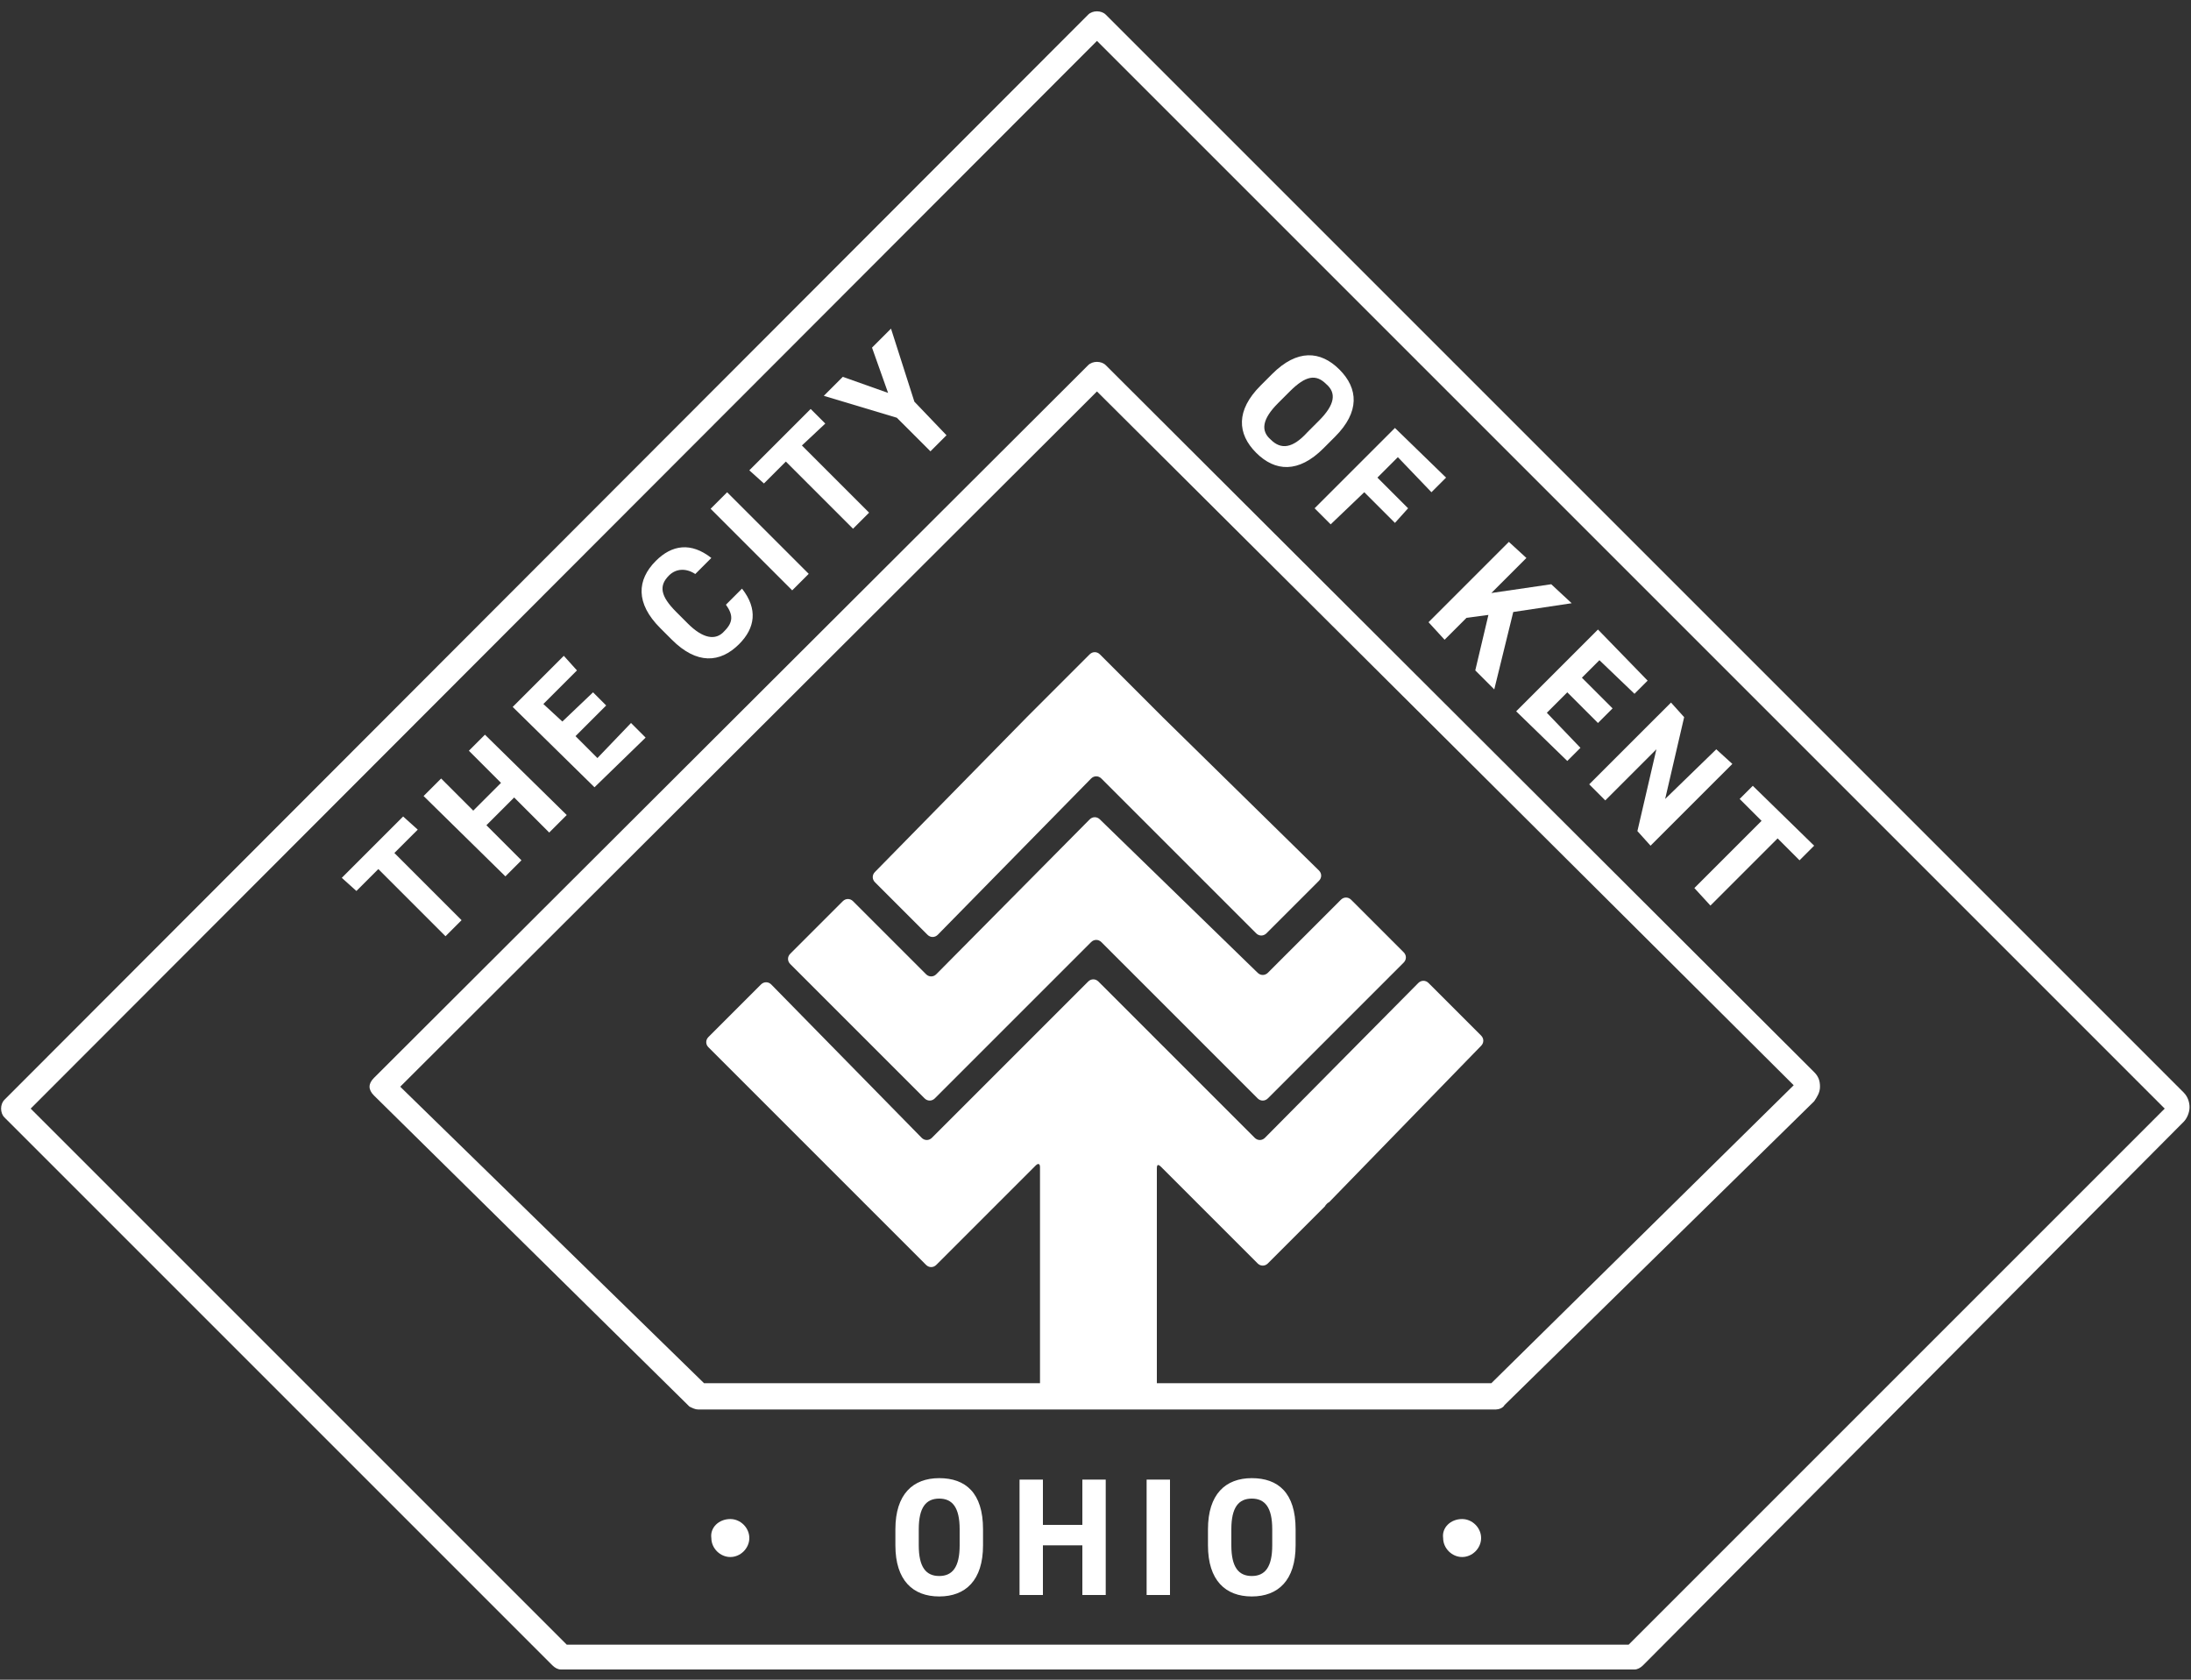 <?xml version="1.0" encoding="utf-8"?>
<!-- Generator: Adobe Illustrator 28.3.0, SVG Export Plug-In . SVG Version: 6.00 Build 0)  -->
<svg version="1.1" id="Layer_1" xmlns="http://www.w3.org/2000/svg" xmlns:xlink="http://www.w3.org/1999/xlink" x="0px" y="0px"
	 width="150px" height="115px" viewBox="0 0 150 115" style="enable-background:new 0 0 150 115;" xml:space="preserve">
<rect x="0" y="0" width="150" height="115" fill="#333333" stroke="none"/>
<style type="text/css">
	.st0{fill:#FFFFFF;}
</style>
<g>
	<polygon class="st0" points="27.6,55.9 28.6,56.8 27,58.4 31.6,63 30.5,64.1 25.9,59.5 24.4,61 23.4,60.1 	"/>
	<polygon class="st0" points="32.4,55.5 34.3,53.6 32.1,51.4 33.2,50.3 38.8,55.8 37.6,57 35.2,54.6 33.3,56.5 35.7,58.9 34.6,60 
		29,54.5 30.2,53.3 	"/>
	<polygon class="st0" points="38.6,44.9 39.5,45.9 37.2,48.2 38.5,49.4 40.6,47.4 41.5,48.3 39.4,50.4 40.9,51.9 43.2,49.5 
		44.2,50.5 40.7,53.9 35.1,48.4 	"/>
	<path class="st0" d="M47.6,39.3c-0.6-0.4-1.3-0.4-1.8,0.1c-0.7,0.7-0.6,1.4,0.5,2.5l0.8,0.8c1,1,1.9,1.2,2.5,0.5
		c0.6-0.6,0.6-1.1,0.1-1.8l1.1-1.1c1.1,1.4,0.9,2.7-0.2,3.8c-1.3,1.3-2.9,1.4-4.6-0.3L45.2,43c-1.7-1.7-1.6-3.3-0.3-4.6
		c1.1-1.1,2.4-1.3,3.8-0.2L47.6,39.3z"/>
	
		<rect x="51.2" y="33.1" transform="matrix(0.707 -0.707 0.707 0.707 -10.95 47.63)" class="st0" width="1.6" height="7.9"/>
	<polygon class="st0" points="55.5,28 56.5,29 54.9,30.5 59.5,35.1 58.4,36.2 53.8,31.6 52.3,33.1 51.3,32.2 	"/>
	<polygon class="st0" points="57.7,25.8 60.8,26.9 59.7,23.8 61,22.5 62.6,27.5 64.8,29.8 63.7,30.9 61.4,28.6 56.4,27.1 	"/>
	<path class="st0" d="M87.5,27.6c-1.1,1.1-1.2,1.9-0.5,2.5c0.7,0.7,1.5,0.6,2.5-0.5l0.8-0.8c1.1-1.1,1.2-1.9,0.5-2.5
		c-0.7-0.7-1.4-0.6-2.5,0.5L87.5,27.6z M86,31c-1.3-1.3-1.4-2.9,0.3-4.6l0.8-0.8c1.7-1.7,3.3-1.6,4.6-0.3c1.3,1.3,1.4,2.9-0.3,4.6
		l-0.8,0.8C88.9,32.4,87.3,32.3,86,31"/>
	<polygon class="st0" points="99,32.7 98,33.7 95.7,31.3 94.3,32.7 96.4,34.8 95.5,35.8 93.4,33.7 91.1,35.9 90,34.8 95.5,29.3 	"/>
	<polygon class="st0" points="101,45.9 101.9,42.1 100.4,42.3 98.9,43.8 97.8,42.6 103.3,37.1 104.5,38.2 102.1,40.6 106.2,40 
		107.6,41.3 103.6,41.9 102.3,47.2 	"/>
	<polygon class="st0" points="112.8,46.6 111.9,47.5 109.5,45.2 108.3,46.4 110.4,48.5 109.4,49.5 107.3,47.4 105.9,48.8 
		108.2,51.2 107.3,52.1 103.8,48.7 109.4,43.1 	"/>
	<polygon class="st0" points="118.6,52.3 113,57.9 112.1,56.9 113.4,51.3 109.9,54.8 108.8,53.7 114.4,48.1 115.3,49.1 114,54.7 
		117.5,51.3 	"/>
	<polygon class="st0" points="124.2,57.9 123.2,58.9 121.7,57.4 117.1,62 116,60.8 120.6,56.2 119.1,54.7 120,53.8 	"/>
	<path class="st0" d="M50,104c0.7,0,1.3,0.6,1.3,1.3c0,0.7-0.6,1.3-1.3,1.3s-1.3-0.6-1.3-1.3C48.6,104.6,49.2,104,50,104"/>
	<path class="st0" d="M62.9,105.8c0,1.5,0.5,2.1,1.4,2.1c0.9,0,1.4-0.6,1.4-2.1v-1.1c0-1.5-0.5-2.1-1.4-2.1c-0.9,0-1.4,0.6-1.4,2.1
		V105.8z M64.3,109.3c-1.8,0-3-1.1-3-3.5v-1.1c0-2.4,1.2-3.5,3-3.5c1.8,0,3,1,3,3.5v1.1C67.3,108.2,66.1,109.3,64.3,109.3"/>
	<polygon class="st0" points="71.4,104.4 74.1,104.4 74.1,101.3 75.7,101.3 75.7,109.2 74.1,109.2 74.1,105.8 71.4,105.8 
		71.4,109.2 69.8,109.2 69.8,101.3 71.4,101.3 	"/>
	<rect x="78.5" y="101.3" class="st0" width="1.6" height="7.9"/>
	<path class="st0" d="M84.3,105.8c0,1.5,0.5,2.1,1.4,2.1s1.4-0.6,1.4-2.1v-1.1c0-1.5-0.5-2.1-1.4-2.1s-1.4,0.6-1.4,2.1V105.8z
		 M85.7,109.3c-1.8,0-3-1.1-3-3.5v-1.1c0-2.4,1.2-3.5,3-3.5c1.8,0,3,1,3,3.5v1.1C88.7,108.2,87.5,109.3,85.7,109.3"/>
	<path class="st0" d="M100.1,104c0.7,0,1.3,0.6,1.3,1.3c0,0.7-0.6,1.3-1.3,1.3s-1.3-0.6-1.3-1.3C98.7,104.6,99.3,104,100.1,104"/>
	<path class="st0" d="M111.9,114.3H38.4c-0.2,0-0.4-0.1-0.6-0.3L0.3,76.5c-0.3-0.3-0.3-0.9,0-1.2L74.5,1c0.3-0.3,0.9-0.3,1.2,0
		l73.8,73.8c0.3,0.3,0.4,0.7,0.4,1c0,0.4-0.2,0.8-0.4,1L112.5,114C112.3,114.2,112.1,114.3,111.9,114.3z M38.8,112.6h72.7l36.7-36.7
		L75.1,2.8L2.1,75.9L38.8,112.6z M102.4,96.5H47.8c-0.2,0-0.4-0.1-0.6-0.2L25.6,75c-0.2-0.2-0.3-0.4-0.3-0.6c0-0.2,0.1-0.4,0.3-0.6
		L74.5,25c0.3-0.3,0.9-0.3,1.2,0l48.5,48.4c0.3,0.3,0.4,0.6,0.4,1c0,0.4-0.2,0.7-0.4,1L103,96.2C102.9,96.4,102.6,96.5,102.4,96.5z
		 M48.2,94.7h53.9l20.7-20.4L75.1,26.8L27.4,74.4L48.2,94.7z"/>
	<path class="st0" d="M74.7,53.3c0.2-0.2,0.5-0.2,0.7,0l10.6,10.6c0.2,0.2,0.5,0.2,0.7,0l3.6-3.6c0.2-0.2,0.2-0.5,0-0.7L79.6,49.1
		l-0.7-0.7l-3.6-3.6c-0.2-0.2-0.5-0.2-0.7,0l-3.6,3.6c-0.2,0.2-0.5,0.5-0.7,0.7L59.9,59.7c-0.2,0.2-0.2,0.5,0,0.7l3.6,3.6
		c0.2,0.2,0.5,0.2,0.7,0L74.7,53.3z"/>
	<path class="st0" d="M74.7,64.5c0.2-0.2,0.5-0.2,0.7,0l6.4,6.4c0.2,0.2,0.5,0.5,0.7,0.7l3.6,3.6c0.2,0.2,0.5,0.2,0.7,0l3.6-3.6
		c0.2-0.2,0.5-0.5,0.7-0.7l5-5c0.2-0.2,0.2-0.5,0-0.7l-3.6-3.6c-0.2-0.2-0.5-0.2-0.7,0l-5,5c-0.2,0.2-0.5,0.2-0.7,0L75.3,56.1
		c-0.2-0.2-0.5-0.2-0.7,0L64.1,66.7c-0.2,0.2-0.5,0.2-0.7,0l-5-5c-0.2-0.2-0.5-0.2-0.7,0l-3.6,3.6c-0.2,0.2-0.2,0.5,0,0.7l9.2,9.2
		c0.2,0.2,0.5,0.2,0.7,0L74.7,64.5z"/>
	<path class="st0" d="M101.4,71.6c0.2-0.2,0.2-0.5,0-0.7l-3.6-3.6c-0.2-0.2-0.5-0.2-0.7,0L86.6,77.9c-0.2,0.2-0.5,0.2-0.7,0
		l-6.4-6.4c-0.2-0.2-0.5-0.5-0.7-0.7l-3.6-3.6c-0.2-0.2-0.5-0.2-0.7,0l-3.6,3.6c-0.2,0.2-0.5,0.5-0.7,0.7l-6.4,6.4
		c-0.2,0.2-0.5,0.2-0.7,0L52.8,67.4c-0.2-0.2-0.5-0.2-0.7,0l-3.6,3.6c-0.2,0.2-0.2,0.5,0,0.7l10.6,10.6c0.2,0.2,0.5,0.5,0.7,0.7
		l3.6,3.6c0.2,0.2,0.5,0.2,0.7,0l3.6-3.6c0.2-0.2,0.5-0.5,0.7-0.7l2.5-2.5c0.2-0.2,0.3-0.1,0.3,0.1v15.3c0,0.3,0.2,0.5,0.5,0.5h7
		c0.3,0,0.5-0.2,0.5-0.5V80c0-0.3,0.1-0.3,0.3-0.1l2.3,2.3c0.2,0.2,0.5,0.5,0.7,0.7l3.6,3.6c0.2,0.2,0.5,0.2,0.7,0l3.6-3.6
		c0.2-0.2,0.3-0.3,0.3-0.3s0.1-0.2,0.3-0.3L101.4,71.6z"/>
</g>
</svg>
